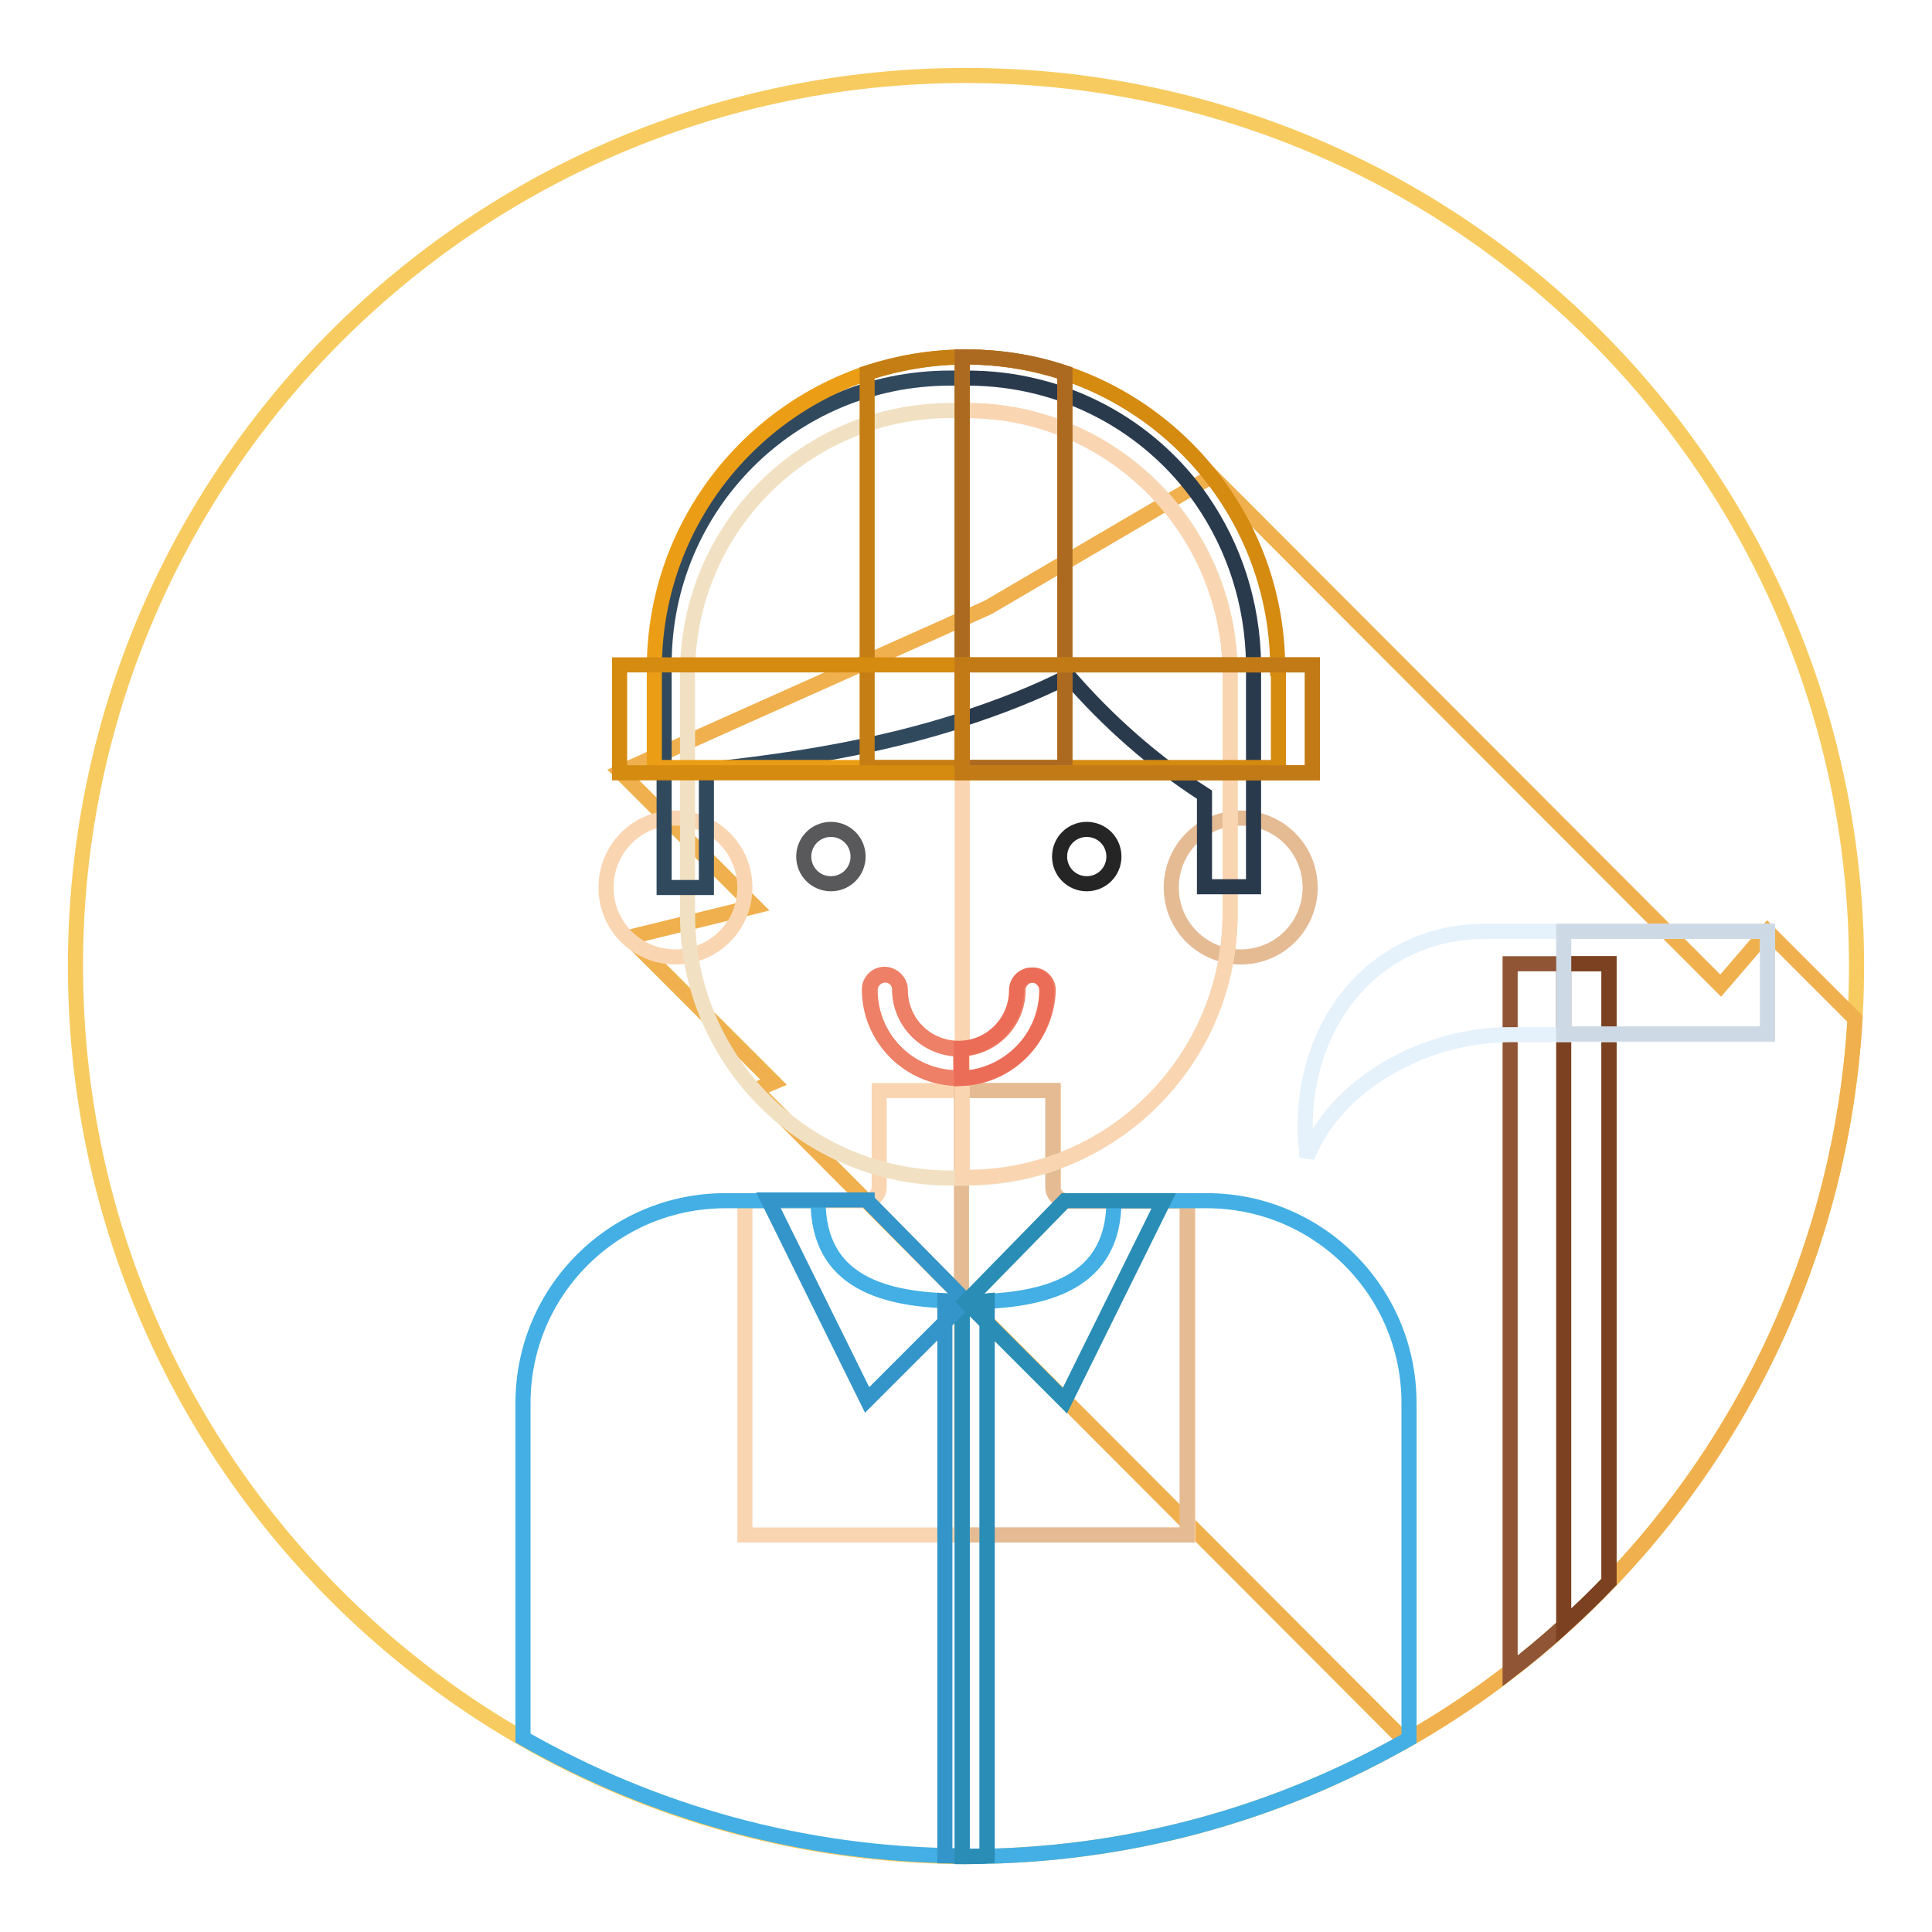 <?xml version="1.0" encoding="utf-8"?>
<!-- Svg Vector Icons : http://www.onlinewebfonts.com/icon -->
<!DOCTYPE svg PUBLIC "-//W3C//DTD SVG 1.1//EN" "http://www.w3.org/Graphics/SVG/1.1/DTD/svg11.dtd">
<svg version="1.1" xmlns="http://www.w3.org/2000/svg" xmlns:xlink="http://www.w3.org/1999/xlink" x="0px" y="0px" viewBox="0 0 256 256" enable-background="new 0 0 256 256" xml:space="preserve">
<g> <path stroke-width="2" fill-opacity="0" stroke="#f7cb5f"  d="M10,128c0,65.2,52.8,118,118,118c65.2,0,118-52.8,118-118l0,0c0-65.2-52.8-118-118-118 C62.8,10,10,62.8,10,128z"/> <path stroke-width="2" fill-opacity="0" stroke="#f0b04e"  d="M186.2,230.7c33.8-19.2,57.2-54.6,59.6-95.7l-11.6-11.6l-6.2,7.2l-67.4-67.5l-29.7,17.4l-48.7,21.8 l17.8,17.8l-16.7,4.1l19.2,19.2l-2.4,1L186.2,230.7L186.2,230.7z"/> <path stroke-width="2" fill-opacity="0" stroke="#fad5b1"  d="M139.6,157.3v-12.8h-23.1v12.8c0,1-0.8,1.8-1.8,1.8h-16v44.3h58.7v-44.2h-16 C140.4,159.1,139.6,158.3,139.6,157.3z"/> <path stroke-width="2" fill-opacity="0" stroke="#e5bb94"  d="M157.3,159.1h-16c-1,0-1.8-0.8-1.8-1.8v-12.8h-12.1v58.9h29.9V159.1L157.3,159.1z"/> <path stroke-width="2" fill-opacity="0" stroke="#fad5b1"  d="M80.3,117.6c0,5.1,4.1,9.2,9.2,9.2c5.1,0,9.2-4.1,9.2-9.2c0-5.1-4.1-9.2-9.2-9.2 C84.4,108.3,80.3,112.5,80.3,117.6z"/> <path stroke-width="2" fill-opacity="0" stroke="#e5bb94"  d="M155.2,117.6c0,5.1,4.1,9.2,9.2,9.2s9.2-4.1,9.2-9.2c0-5.1-4.1-9.2-9.2-9.2S155.2,112.5,155.2,117.6z"/> <path stroke-width="2" fill-opacity="0" stroke="#f1e1c2"  d="M128.1,156.1H126c-19.3,0-34.9-15.6-34.9-34.9V89.3c0-19.3,15.6-34.9,34.9-34.9h2.1 c19.3,0,34.9,15.6,34.9,34.9v31.8C162.9,140.4,147.3,156.1,128.1,156.1z"/> <path stroke-width="2" fill-opacity="0" stroke="#fad5b1"  d="M128.1,54.4h-0.6v101.6h0.6c19.3,0,34.9-15.6,34.9-34.9V89.3C162.9,70.1,147.3,54.4,128.1,54.4z"/> <path stroke-width="2" fill-opacity="0" stroke="#2a3a4d"  d="M159.2,66.2c-6.8-9.8-18.2-16.1-31-16.1h-0.7v45.2c4.9-1.6,9.6-3.4,14.1-5.7c5.2,6,11.3,11.4,18,15.7v12.2 h6.5V88C166,79.9,163.5,72.4,159.2,66.2L159.2,66.2z"/> <path stroke-width="2" fill-opacity="0" stroke="#31495d"  d="M125.9,50.1C104.9,50.1,88,67,88,88v29.6h5.6v-15.6c11.6-1.2,23.1-3.1,33.9-6.6V50.1H125.9z"/> <path stroke-width="2" fill-opacity="0" stroke="#59595b"  d="M106.5,113.5c0,2,1.6,3.6,3.6,3.6s3.6-1.6,3.6-3.6c0-2-1.6-3.6-3.6-3.6S106.5,111.5,106.5,113.5z"/> <path stroke-width="2" fill-opacity="0" stroke="#262525"  d="M140.4,113.5c0,2,1.6,3.6,3.6,3.6c2,0,3.6-1.6,3.6-3.6c0-2-1.6-3.6-3.6-3.6 C142,109.9,140.4,111.5,140.4,113.5z"/> <path stroke-width="2" fill-opacity="0" stroke="#43afe4"  d="M108.4,159.1H96.1c-14.8,0-26.8,12-26.8,26.8v44.4c17.2,9.8,37,15.5,58.2,15.6v-73.5 C116.9,172.4,108.4,169.8,108.4,159.1L108.4,159.1z M159.9,159.1h-12.3c0,10.8-8.8,13.4-19.6,13.4h-0.5V246h0.5 c21.4,0,41.4-5.7,58.7-15.6v-44.5C186.7,171.1,174.7,159.1,159.9,159.1L159.9,159.1z"/> <path stroke-width="2" fill-opacity="0" stroke="#ee8067"  d="M127,142.9c-6.5,0-11.7-5.3-11.7-11.7c0-1.1,0.9-2,2-2c1.1,0,2,0.9,2,2c0,4.3,3.5,7.8,7.8,7.8 s7.8-3.5,7.8-7.8c0-1.1,0.9-2,2-2s2,0.9,2,2C138.7,137.6,133.5,142.9,127,142.9z"/> <path stroke-width="2" fill-opacity="0" stroke="#ee8067"  d="M127,138.9c-4.3,0-7.8-3.5-7.8-7.8c0-1.1-0.9-2-2-2c-1.1,0-2,0.9-2,2c0,6.5,5.3,11.7,11.7,11.7 c0.2,0,0.3,0,0.4,0v-4C127.3,138.9,127.2,138.9,127,138.9z"/> <path stroke-width="2" fill-opacity="0" stroke="#ec6d57"  d="M138.7,131.2c0-1.1-0.9-2-2-2c-1.1,0-2,0.9-2,2c0,4.1-3.2,7.5-7.3,7.7v4 C133.7,142.6,138.7,137.5,138.7,131.2z"/> <path stroke-width="2" fill-opacity="0" stroke="#3395c9"  d="M125.2,172.4v73.5c0.9,0,1.8,0.1,2.8,0.1c0.9,0,1.8,0,2.8-0.1v-73.5c-0.9,0.1-1.8,0.1-2.8,0.1 C127.1,172.5,126.1,172.5,125.2,172.4z"/> <path stroke-width="2" fill-opacity="0" stroke="#298db6"  d="M128,172.5h-0.5V246h0.5c0.9,0,1.8,0,2.8-0.1v-73.5C129.9,172.5,128.9,172.5,128,172.5L128,172.5z"/> <path stroke-width="2" fill-opacity="0" stroke="#3395c9"  d="M114.9,159.1l13.1,13.3l-13.1,13.1l-13.1-26.5H114.9z"/> <path stroke-width="2" fill-opacity="0" stroke="#298db6"  d="M141.1,159.1L128,172.5l13.1,13.1l13.1-26.5H141.1z"/> <path stroke-width="2" fill-opacity="0" stroke="#eb9e15"  d="M86.7,88.6v13.1h40.8V47.3C104.9,47.6,86.7,66,86.7,88.6z"/> <path stroke-width="2" fill-opacity="0" stroke="#d58a10"  d="M169.3,88.6c0-22.8-18.5-41.3-41.3-41.3c-0.2,0-0.3,0-0.5,0v54.4h41.9V88.6z"/> <path stroke-width="2" fill-opacity="0" stroke="#c57e14"  d="M128,47.3c-4.6,0-9,0.8-13.1,2.1v52.3h26.2V49.4C137,48.1,132.6,47.3,128,47.3z"/> <path stroke-width="2" fill-opacity="0" stroke="#ac6a21"  d="M141.1,49.4c-4.1-1.4-8.5-2.1-13.1-2.1h-0.5v54.4h13.6V49.4z"/> <path stroke-width="2" fill-opacity="0" stroke="#d58a10"  d="M82.1,88.1h91.8v14.3H82.1V88.1z"/> <path stroke-width="2" fill-opacity="0" stroke="#c27a17"  d="M127.5,88.1h46.4v14.3h-46.4V88.1z"/> <path stroke-width="2" fill-opacity="0" stroke="#8f5535"  d="M200.1,221.4c4.7-3.6,9.1-7.6,13.1-11.8v-81.9h-13.1V221.4z"/> <path stroke-width="2" fill-opacity="0" stroke="#7c4120"  d="M207.2,127.7v87.7c2.1-1.9,4.1-3.8,6-5.8v-81.9H207.2z"/> <path stroke-width="2" fill-opacity="0" stroke="#e5f1fb"  d="M173.2,153.3c3.9-9.9,15.9-16.2,26.8-16.2h34.2v-13.7h-37.3C180.9,123.4,171.2,137.6,173.2,153.3z"/> <path stroke-width="2" fill-opacity="0" stroke="#cdd9e4"  d="M207.2,123.4h27V137h-27V123.4z"/></g>
</svg>